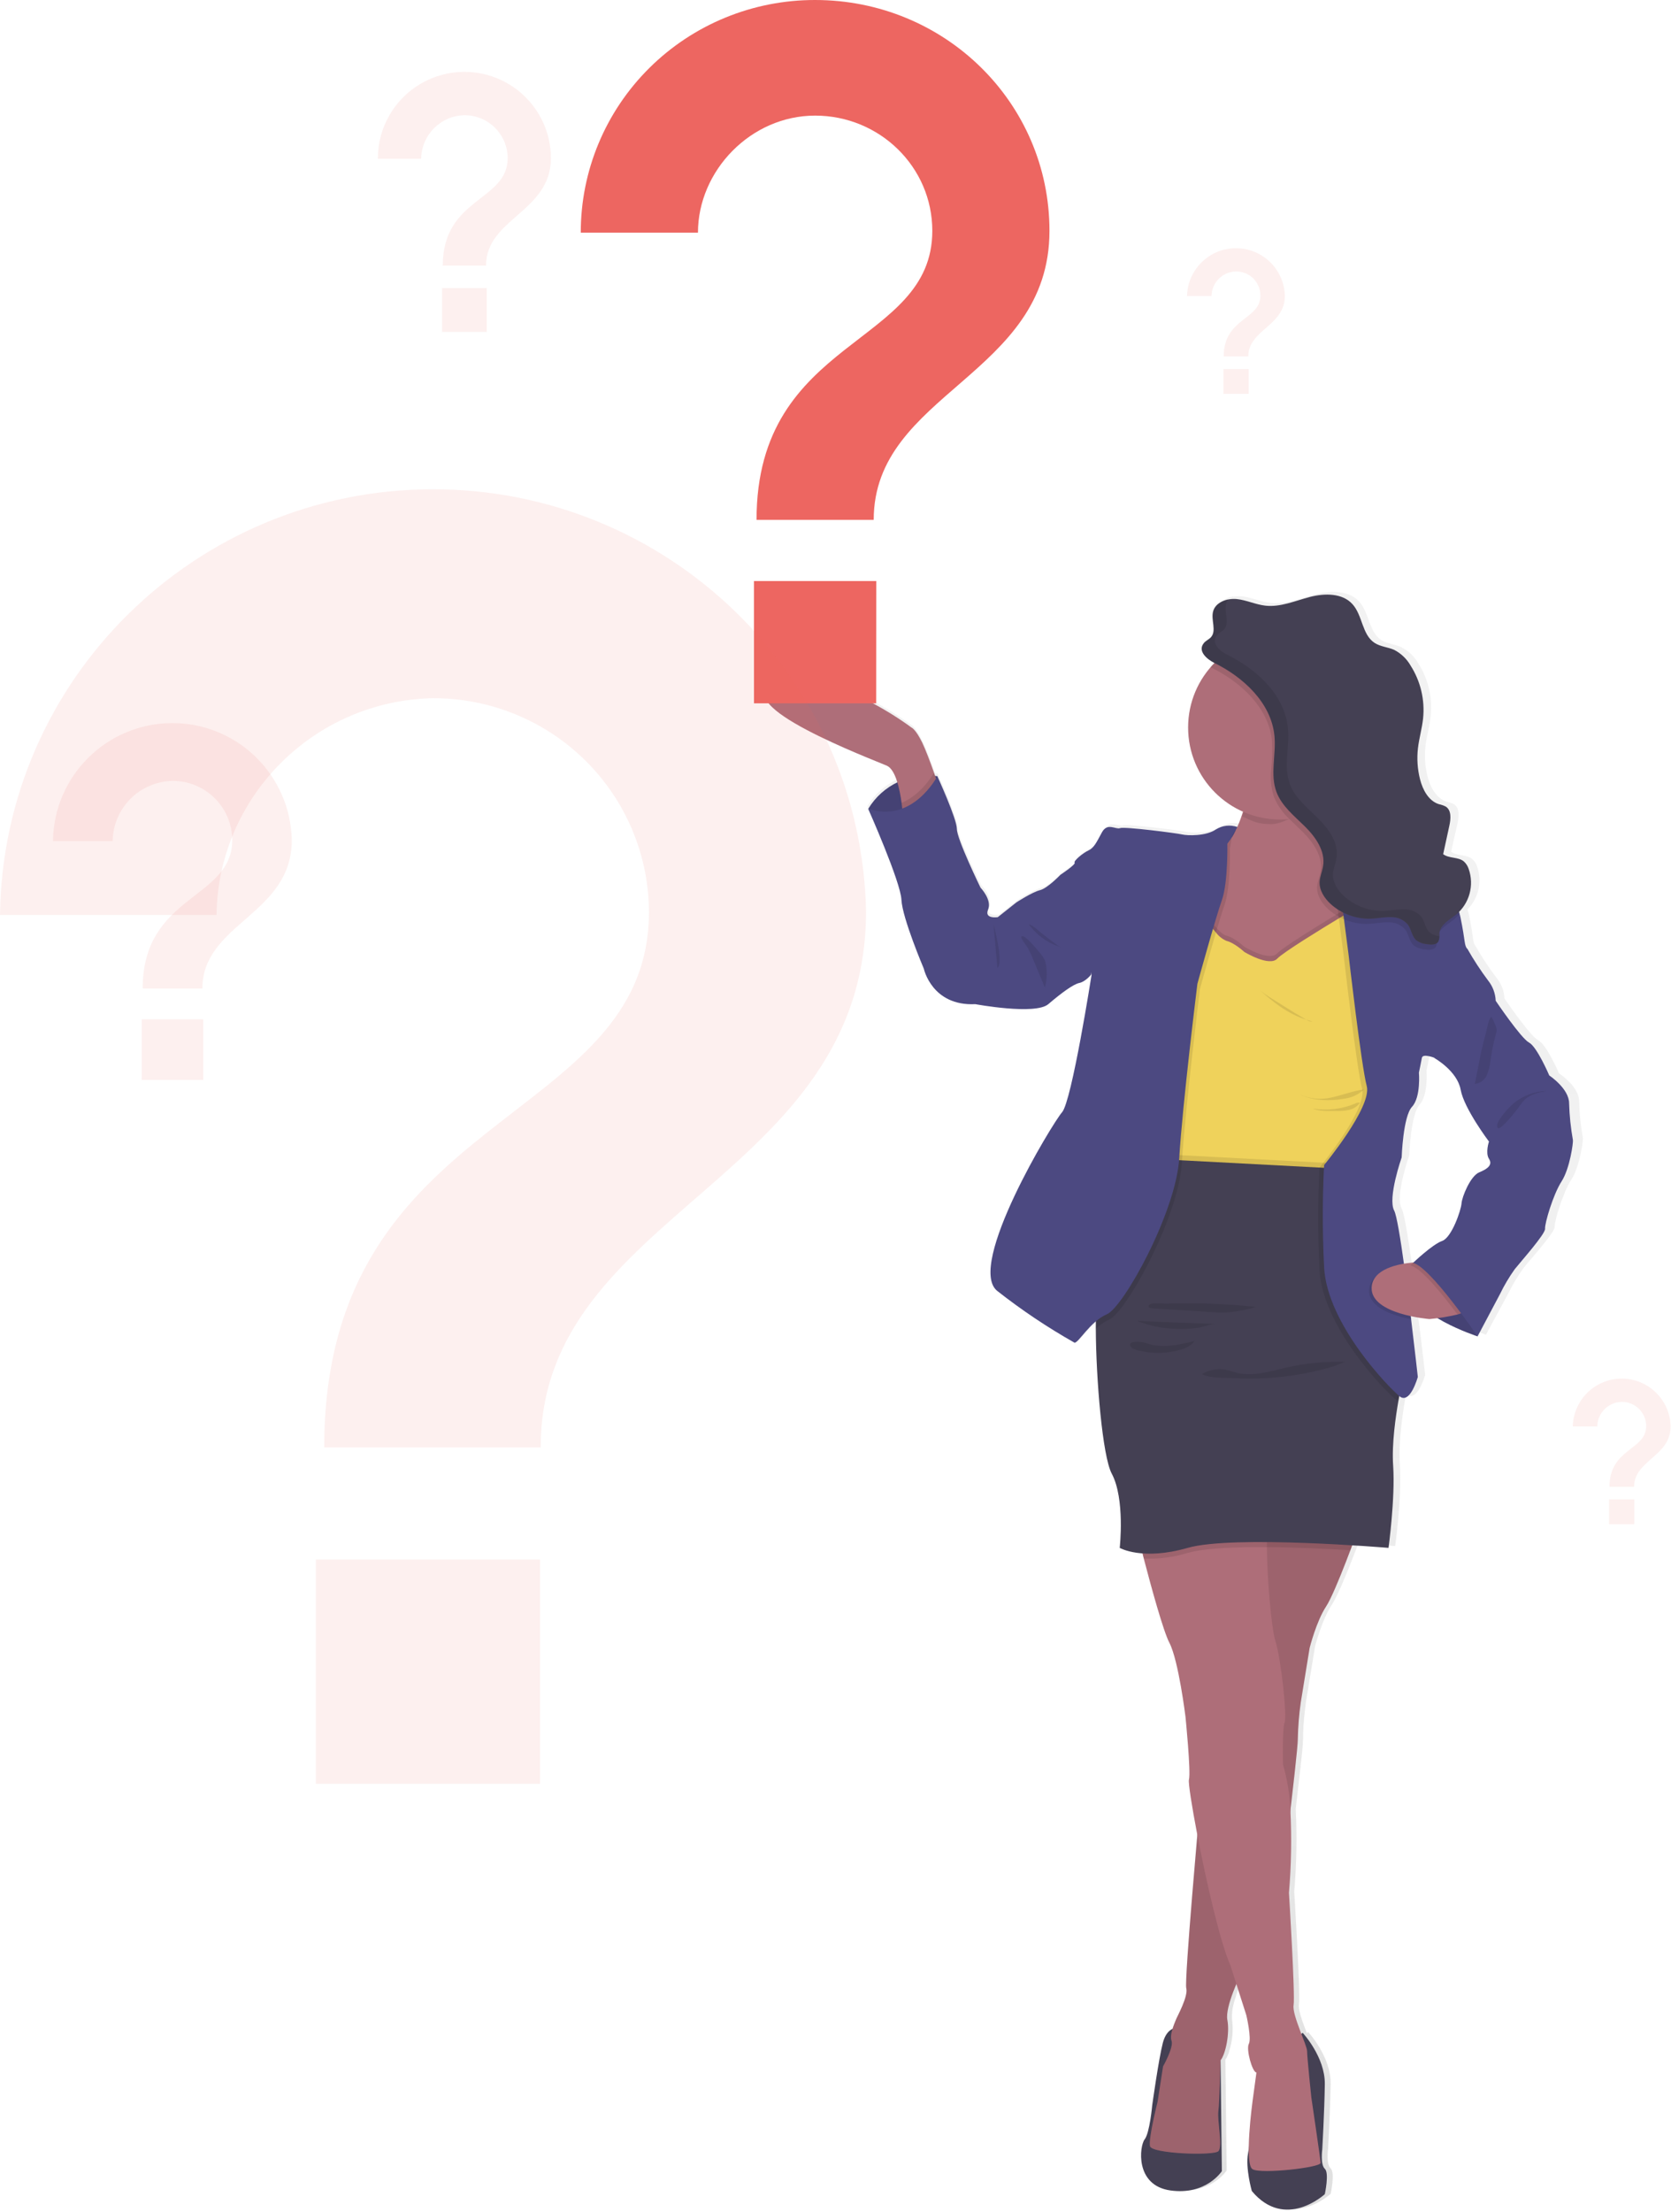 <?xml version="1.0" encoding="UTF-8"?>
<svg width="164px" height="217px" viewBox="0 0 164 217" version="1.1" xmlns="http://www.w3.org/2000/svg" xmlns:xlink="http://www.w3.org/1999/xlink">
    <!-- Generator: Sketch 56.3 (81716) - https://sketch.com -->
    <title>about-hungry</title>
    <desc>Created with Sketch.</desc>
    <defs>
        <linearGradient x1="50.012%" y1="100.018%" x2="50.012%" y2="-0.023%" id="linearGradient-1">
            <stop stop-color="#808080" stop-opacity="0.25" offset="0%"></stop>
            <stop stop-color="#808080" stop-opacity="0.12" offset="54%"></stop>
            <stop stop-color="#808080" stop-opacity="0.1" offset="100%"></stop>
        </linearGradient>
    </defs>
    <g id="Main-site" stroke="none" stroke-width="1" fill="none" fill-rule="evenodd">
        <g id="About" transform="translate(-1610, -129)" fill-rule="nonzero">
            <g id="about-hungry" transform="translate(1610, 129)">
                <path d="M155.352,111.644 C155.138,110.452 155.015,109.245 154.982,108.034 C154.982,106.581 153.008,105.295 153.008,105.295 C153.008,105.295 151.789,102.474 150.976,102.057 C150.164,101.641 147.654,97.949 147.654,97.949 C147.625,97.221 147.36,96.522 146.899,95.958 C146.147,94.97 145.461,93.934 144.843,92.856 C144.505,92.443 144.674,92.152 144.166,89.744 C144.139,89.619 144.109,89.497 144.071,89.382 C144.071,89.327 144.037,89.28 144.017,89.226 C145.117,88.123 145.489,86.487 144.975,85.017 C144.884,84.73 144.718,84.473 144.495,84.272 C143.922,83.804 143.008,83.997 142.419,83.554 L143.045,80.783 C143.194,80.106 143.272,79.249 142.679,78.884 C142.457,78.778 142.223,78.7 141.982,78.65 C140.966,78.311 140.377,77.238 140.113,76.205 C139.859,75.21 139.79,74.177 139.909,73.157 C140.025,72.175 140.312,71.22 140.417,70.235 C140.608,68.412 140.17,66.579 139.175,65.04 C138.787,64.376 138.217,63.837 137.532,63.489 C136.906,63.208 136.177,63.15 135.592,62.812 C134.332,62.009 134.396,60.102 133.39,59.009 C132.385,57.915 130.603,57.918 129.137,58.294 C127.671,58.67 126.211,59.31 124.708,59.151 C123.739,59.042 122.831,58.602 121.86,58.501 C121.581,58.474 121.301,58.487 121.026,58.538 L121.026,58.507 C120.309,58.636 119.648,59.036 119.479,59.716 C119.441,59.878 119.425,60.045 119.431,60.211 C119.431,60.607 119.526,61.02 119.533,61.399 C119.558,61.704 119.459,62.006 119.259,62.236 C119.066,62.442 118.781,62.551 118.581,62.764 C118.417,62.929 118.327,63.154 118.334,63.387 C118.334,63.99 119.086,64.522 119.591,64.766 L119.611,64.766 C119.475,64.901 119.34,65.043 119.215,65.189 C117.768,66.822 116.971,68.93 116.973,71.112 C116.998,74.714 119.158,77.957 122.473,79.368 L122.401,79.588 C122.259,80.023 122.093,80.451 121.904,80.868 C121.194,80.63 120.416,80.716 119.777,81.105 C118.808,81.782 116.915,81.728 116.411,81.603 C115.906,81.478 110.654,80.814 110.23,80.98 C109.807,81.146 108.971,80.401 108.425,81.396 C107.88,82.392 107.626,82.93 107.071,83.181 C106.516,83.432 105.557,84.217 105.686,84.383 C105.815,84.549 104.297,85.545 104.297,85.545 C104.297,85.545 102.994,86.899 102.238,87.079 C101.483,87.258 99.885,88.284 99.885,88.284 L98.032,89.734 C98.032,89.734 96.647,89.944 97.067,88.989 C97.487,88.034 96.309,86.832 96.309,86.832 C96.309,86.832 93.955,82.06 93.955,81.075 C93.955,80.089 92.022,75.887 92.022,75.887 L91.784,75.863 L91.676,75.555 C91.321,74.556 90.86,73.33 90.508,72.612 C89.83,71.24 89.414,71.098 89.414,71.098 C89.414,71.098 81.259,64.975 75.963,66.841 C70.667,68.707 85.631,74.268 86.976,74.85 C87.446,75.054 87.785,75.711 88.022,76.479 C86.829,77.055 85.825,77.958 85.127,79.083 C85.127,79.083 88.364,86.259 88.449,88.044 C88.533,89.829 90.677,94.817 90.677,94.817 C90.677,94.817 91.476,98.512 95.804,98.302 C95.804,98.302 101.775,99.399 103.078,98.302 C104.382,97.204 105.557,96.344 106.19,96.219 C106.656,96.066 107.065,95.777 107.366,95.389 C107.366,95.389 105.391,107.834 104.423,108.915 C103.454,109.995 94.897,123.968 97.968,126.467 C100.401,128.35 102.972,130.048 105.659,131.546 C105.92,131.675 106.702,130.371 107.819,129.447 C107.819,129.68 107.819,129.918 107.819,130.168 C107.84,135.139 108.497,142.698 109.404,144.391 C110.759,146.88 110.203,151.692 110.203,151.692 C110.916,152.028 111.689,152.213 112.476,152.238 C112.516,152.4 112.564,152.576 112.608,152.746 C113.349,155.546 114.552,159.877 115.165,161.029 C116.089,162.773 116.76,168.293 116.76,168.293 C116.76,168.293 117.308,173.711 117.098,174.473 C117.017,174.761 117.373,177.016 117.931,179.891 L117.931,179.891 C117.593,183.782 116.949,191.283 116.841,193.996 L116.841,193.996 C116.841,194.047 116.841,194.098 116.841,194.145 L116.841,194.192 C116.843,194.223 116.843,194.253 116.841,194.284 C116.841,194.345 116.841,194.399 116.841,194.45 L116.841,194.45 C116.83,194.621 116.837,194.792 116.861,194.961 C116.903,195.219 116.883,195.484 116.804,195.733 C116.564,196.483 116.259,197.211 115.893,197.907 C115.738,198.25 115.603,198.6 115.486,198.957 C115.148,199.106 114.734,199.469 114.504,200.352 C114.084,201.971 113.454,206.448 113.454,206.448 C113.454,206.448 113.2,209.188 112.699,209.811 C112.198,210.434 111.683,214.332 115.263,214.829 C118.842,215.327 120.39,212.933 120.39,212.933 L120.265,202.069 L120.265,202.049 C120.337,201.958 120.399,201.859 120.451,201.754 L120.451,201.727 C120.475,201.676 120.502,201.622 120.525,201.561 L120.556,201.48 L120.61,201.348 C120.608,201.332 120.608,201.316 120.61,201.301 C120.957,200.26 121.062,199.154 120.915,198.067 L120.915,198.012 L120.915,197.928 C120.915,197.901 120.915,197.87 120.915,197.843 L120.915,197.674 C120.915,197.653 120.915,197.63 120.915,197.609 C120.915,197.537 120.922,197.463 120.935,197.386 C120.935,197.386 120.935,197.359 120.935,197.345 L120.955,197.213 L120.955,197.156 C120.955,197.112 120.955,197.068 120.982,197.02 C120.981,197.009 120.981,196.998 120.982,196.986 C121.016,196.83 121.057,196.648 121.101,196.499 L121.101,196.461 L121.152,196.299 L121.152,196.299 C121.203,196.126 121.26,195.96 121.321,195.777 L121.321,195.743 C121.321,195.689 121.358,195.635 121.379,195.584 L121.379,195.564 C121.44,195.398 121.504,195.225 121.565,195.083 L121.582,195.039 L121.636,194.904 L121.653,194.863 L121.782,194.562 L121.782,194.562 L122.774,197.626 C122.774,197.626 123.323,199.909 123.028,200.447 C122.733,200.986 123.367,203.227 123.783,203.268 L123.394,206.089 C123.183,207.644 123.058,209.21 123.018,210.779 C122.991,210.959 122.964,211.118 122.943,211.226 C122.672,212.672 123.323,214.914 123.323,214.914 C126.641,218.839 130.597,215.219 130.597,215.219 C130.597,215.219 131.057,213.143 130.597,212.73 C130.136,212.317 130.343,210.82 130.343,210.82 C130.343,210.82 130.553,207.125 130.593,204.43 C130.634,201.734 128.389,199.35 128.389,199.35 L128.263,199.462 C127.854,198.405 127.386,197.173 127.484,196.621 C127.654,195.666 127.021,185.584 127.021,185.584 C127.255,182.881 127.304,180.166 127.17,177.457 L127.17,177.457 C127.224,176.999 127.275,176.549 127.325,176.102 C127.579,173.935 127.786,172.082 127.867,171.11 L127.867,171.11 L127.867,170.995 C127.887,170.734 127.898,170.548 127.894,170.46 C127.894,170.122 127.894,169.735 127.928,169.312 C128.006,168.147 128.189,166.85 128.189,166.85 L129.069,161.496 C129.069,161.496 129.747,158.882 130.712,157.432 L130.827,157.25 L130.827,157.25 C130.864,157.185 130.901,157.114 130.942,157.04 L130.959,157.009 C130.996,156.938 131.037,156.864 131.074,156.786 L131.091,156.755 C131.226,156.488 131.372,156.179 131.525,155.841 C131.525,155.814 131.548,155.79 131.558,155.763 L131.674,155.506 C131.674,155.472 131.701,155.438 131.718,155.404 C131.734,155.37 131.789,155.231 131.826,155.147 C131.843,155.113 131.857,155.077 131.87,155.042 C131.914,154.94 131.961,154.835 132.005,154.727 L132.07,154.571 C132.1,154.493 132.134,154.415 132.168,154.337 L132.249,154.131 C132.273,154.08 132.293,154.029 132.314,153.978 L132.405,153.745 C132.405,153.711 132.435,153.674 132.449,153.64 C132.689,153.04 132.92,152.448 133.126,151.909 L133.126,151.909 C133.191,151.74 133.255,151.571 133.313,151.422 C135.466,151.554 136.929,151.672 136.929,151.672 C136.929,151.672 137.607,146.819 137.39,143.626 C137.248,141.445 137.654,138.702 137.922,137.192 C137.952,137.026 137.979,136.877 138.006,136.741 L138.064,136.789 C139.117,137.618 139.872,134.879 139.872,134.879 C139.872,134.879 139.588,132.322 139.195,129.223 L139.154,128.915 C139.761,129.045 140.375,129.138 140.993,129.196 C140.993,129.196 141.332,129.166 141.796,129.108 C143.079,129.851 144.434,130.464 145.839,130.937 L148.077,126.805 C148.498,125.949 148.991,125.13 149.551,124.357 C150.228,123.527 152.619,120.872 152.578,120.375 C152.537,119.877 153.377,117.012 154.217,115.725 C155.057,114.438 155.392,111.851 155.352,111.644 Z M146.019,114.797 C145.135,115.17 144.295,117.245 144.254,117.869 C144.214,118.492 143.286,121.228 142.321,121.56 C141.43,121.865 139.73,123.429 139.459,123.68 C139.181,123.703 138.866,123.741 138.538,123.795 C138.169,121.177 137.803,119.01 137.569,118.573 C136.892,117.327 138.311,113.344 138.311,113.344 C138.311,113.344 138.45,109.321 139.327,108.366 C140.204,107.411 140.004,105.003 140.004,105.003 C140.004,105.003 140.214,104.008 140.299,103.554 C140.383,103.1 141.548,103.554 141.559,103.554 L141.559,103.554 C141.559,103.554 143.827,104.797 144.166,106.663 C144.505,108.529 146.984,111.766 146.984,111.766 C146.984,111.766 146.604,112.887 146.984,113.459 C147.363,114.032 146.902,114.425 146.019,114.797 L146.019,114.797 Z" id="Shape" fill="url(#linearGradient-1)"></path>
                <path d="M85.222,79.337 C86.633,77.01 89.301,75.753 91.994,76.147 L91.994,80.993 L89.052,80.993 L86.749,80.411 L85.222,79.337 Z" id="Path" fill="#4C4981"></path>
                <path d="M85.222,79.337 C86.633,77.01 89.301,75.753 91.994,76.147 L91.994,80.993 L89.052,80.993 L86.749,80.411 L85.222,79.337 Z" id="Path" fill="#000000" opacity="0.1"></path>
                <path d="M92.215,77.431 L88.608,79.957 C88.608,79.957 88.577,79.453 88.486,78.762 C88.307,77.455 87.904,75.494 87.033,75.115 C85.709,74.532 70.968,68.985 76.197,67.119 C81.425,65.253 89.448,71.369 89.448,71.369 C89.448,71.369 89.861,71.511 90.521,72.876 C90.86,73.594 91.324,74.817 91.673,75.816 C91.994,76.716 92.215,77.431 92.215,77.431 Z" id="Path" fill="#AE6E79"></path>
                <polygon id="Path" fill="#4C4981" points="121.026 81.322 121.436 81.129 122.588 82.443 121.646 84.451 120.041 83.808 120.414 82.202"></polygon>
                <path d="M115.571,198.937 C115.571,198.937 114.535,198.815 114.122,200.43 C113.708,202.046 113.085,206.526 113.085,206.526 C113.085,206.526 112.838,209.259 112.34,209.882 C111.842,210.505 111.348,214.396 114.867,214.89 C118.385,215.385 119.919,212.997 119.919,212.997 L119.794,202.137 L115.571,198.937 Z" id="Path" fill="#444053"></path>
                <path d="M127.85,199.425 C127.85,199.425 130.065,201.795 130.024,204.484 C129.984,207.173 129.774,210.861 129.774,210.861 C129.774,210.861 129.571,212.354 130.024,212.767 C130.478,213.18 130.024,215.253 130.024,215.253 C130.024,215.253 126.13,218.866 122.859,214.948 C122.859,214.948 122.222,212.71 122.486,211.267 C122.75,209.824 123.488,203.339 123.488,203.339 L127.85,199.425 Z" id="Path" fill="#444053"></path>
                <path d="M133.336,149.904 C133.336,149.904 131.101,156.156 130.146,157.605 C129.191,159.055 128.534,161.669 128.534,161.669 L127.664,167.009 C127.494,168.203 127.397,169.407 127.373,170.613 C127.413,171.815 125.219,189.329 125.219,189.329 L121.741,193.762 C121.741,193.762 120.21,196.868 120.458,198.165 C120.705,199.462 120.292,201.521 119.78,202.14 C119.78,202.14 119.699,206.204 119.574,207.108 C119.448,208.013 120.031,210.59 119.574,211.043 C119.117,211.497 113.031,211.294 112.865,210.546 C112.699,209.797 113.61,206.197 113.61,206.197 L114.149,202.72 C114.149,202.72 115.225,200.816 114.978,200.193 C114.731,199.57 115.432,198.124 115.473,197.999 C115.513,197.874 116.634,195.845 116.428,195.059 C116.221,194.274 117.731,177.565 117.731,177.565 L121.995,147.625 L133.336,149.904 Z" id="Path" fill="#AE6E79"></path>
                <path d="M133.336,149.904 C133.336,149.904 132.998,150.846 132.534,152.082 C131.795,154.032 130.732,156.718 130.146,157.605 C129.195,159.055 128.531,161.669 128.531,161.669 L127.661,167.013 C127.492,168.207 127.396,169.41 127.373,170.616 C127.373,171.09 127.054,174.114 126.648,177.599 C126.022,182.926 125.219,189.333 125.219,189.333 L121.741,193.766 C121.741,193.766 121.565,194.104 121.345,194.639 C120.908,195.655 120.292,197.305 120.458,198.155 C120.705,199.438 120.292,201.507 119.78,202.13 C119.78,202.13 119.696,206.194 119.574,207.098 C119.452,208.002 120.031,210.576 119.574,211.033 C119.117,211.49 113.031,211.284 112.865,210.539 C112.699,209.794 113.61,206.191 113.61,206.191 L114.149,202.709 C114.149,202.709 115.225,200.806 114.975,200.183 C114.724,199.56 115.432,198.114 115.473,197.989 C115.513,197.863 116.634,195.835 116.428,195.049 C116.269,194.45 117.105,184.639 117.494,179.986 C117.626,178.523 117.711,177.572 117.711,177.572 L121.379,151.814 L121.677,149.738 L121.975,147.632 L133.336,149.904 Z" id="Path" fill="#000000" opacity="0.1"></path>
                <path d="M129.611,212.185 C129.648,212.642 123.77,213.306 122.93,212.808 C122.09,212.31 122.93,206.14 122.93,206.14 L123.312,203.326 C122.903,203.282 122.279,201.047 122.567,200.508 C122.855,199.97 122.32,197.694 122.32,197.694 L121.345,194.646 L120.749,192.78 C119.78,190.643 118.378,184.548 117.508,179.996 C116.959,177.138 116.611,174.886 116.688,174.598 C116.895,173.853 116.35,168.428 116.35,168.428 C116.35,168.428 115.673,162.919 114.778,161.181 C114.172,160.03 112.99,155.705 112.259,152.915 C111.886,151.482 111.629,150.453 111.629,150.453 C111.629,150.453 117.887,149.928 121.683,149.745 C123.427,149.661 124.653,149.65 124.511,149.793 C124.369,149.935 124.332,150.693 124.338,151.791 C124.355,154.632 124.752,159.63 125.172,160.975 C125.751,162.837 126.33,168.425 126.082,168.967 C125.835,169.509 125.917,173.108 125.917,173.108 C126.343,174.571 126.589,176.08 126.648,177.602 C126.78,180.299 126.733,183.002 126.506,185.692 C126.506,185.692 127.125,195.757 126.96,196.709 C126.794,197.66 128.284,200.644 128.284,201.223 C128.284,201.802 128.697,205.737 128.697,205.737 C128.697,205.737 129.584,211.731 129.611,212.185 Z" id="Path" fill="#AE6E79"></path>
                <path d="M132.879,91.221 L132.168,91.989 L131.704,92.49 L128.995,95.403 L121.995,96.192 L118.27,95.196 L117.349,94.949 C117.349,94.949 117.349,93.08 117.515,90.838 C117.752,87.963 118.317,84.471 119.669,83.52 C120.345,82.99 120.885,82.306 121.243,81.525 C121.513,80.987 121.74,80.427 121.921,79.852 C121.948,79.778 121.968,79.707 121.992,79.632 C122.296,78.628 122.516,77.601 122.649,76.561 C122.649,76.561 123.543,76.066 124.785,75.49 C128.026,73.977 133.624,71.887 131.677,76.561 C131.391,77.245 131.146,77.946 130.945,78.66 C130.915,78.765 130.888,78.87 130.864,78.972 C130.214,81.573 130.644,83.151 131.128,84.021 L131.128,84.021 C131.21,84.172 131.304,84.316 131.409,84.451 C131.542,84.633 131.7,84.794 131.88,84.928 L132.686,90.045 L132.754,90.469 L132.879,91.221 Z" id="Path" fill="#AE6E79"></path>
                <path d="M131.68,76.811 C131.311,77.698 131.86,76.086 131.68,76.811 C130.204,77.861 126.726,80.851 124.772,80.851 C123.451,80.851 123.055,80.611 121.924,80.099 C122.266,79.028 122.51,77.927 122.652,76.811 C122.652,76.811 134.373,70.35 131.68,76.811 Z" id="Path" fill="#000000" opacity="0.1"></path>
                <path d="M134.664,71.369 C134.66,75.988 131.173,79.86 126.58,80.347 C126.269,80.377 125.954,80.397 125.635,80.397 C120.649,80.397 116.607,76.355 116.607,71.369 C116.607,66.383 120.649,62.341 125.635,62.341 C130.622,62.341 134.664,66.383 134.664,71.369 L134.664,71.369 Z" id="Path" fill="#AE6E79"></path>
                <path d="M135.947,111.39 L134.66,114.746 C134.66,114.746 133.614,114.79 131.982,114.841 C126.472,115.017 114.331,115.241 113.79,113.825 C113.668,113.466 113.604,113.09 113.6,112.711 C113.529,110.554 114.535,107.242 114.535,107.242 C114.535,107.242 115.114,100.615 115.114,100.327 C115.114,100.039 114.616,95.396 114.616,95.396 L115.612,91.671 L118.385,89.724 C118.385,89.724 119.628,91.63 120.373,91.793 C121.118,91.955 122.114,92.873 122.114,92.873 C122.114,92.873 124.555,94.363 125.344,93.533 C126.133,92.704 132.259,89.06 132.259,89.06 L135.49,92.623 L135.947,111.39 Z" id="Path" fill="#000000" opacity="0.1"></path>
                <path d="M135.947,111.905 L134.66,115.258 C134.66,115.258 133.614,115.305 131.982,115.356 L131.823,115.356 C131.118,115.379 130.312,115.403 129.452,115.42 C125.073,115.522 119.042,115.549 115.889,115.081 C114.704,114.912 113.928,114.668 113.8,114.336 C113.728,114.137 113.678,113.93 113.651,113.72 C113.63,113.564 113.617,113.381 113.61,113.222 C113.539,111.065 114.545,107.753 114.545,107.753 C114.545,107.753 115.124,101.126 115.124,100.838 C115.124,100.55 114.626,95.907 114.626,95.907 L115.622,92.182 L117.528,90.848 L118.395,90.238 C118.687,90.675 119.005,91.093 119.347,91.491 C119.614,91.85 119.972,92.132 120.383,92.308 C121.131,92.474 122.124,93.388 122.124,93.388 C122.124,93.388 124.565,94.878 125.354,94.048 C125.954,93.415 129.679,91.136 131.399,90.096 C131.927,89.775 132.27,89.575 132.27,89.575 L132.703,90.056 L135.5,93.137 L135.947,111.905 Z" id="Path" fill="#EFD25B"></path>
                <path d="M92.215,77.431 L88.608,79.957 C88.608,79.957 88.577,79.453 88.486,78.762 C90.267,78.01 91.351,76.347 91.663,75.816 C91.994,76.716 92.215,77.431 92.215,77.431 Z" id="Path" fill="#000000" opacity="0.1"></path>
                <path d="M104.887,86.005 L104.101,85.795 C104.101,85.795 102.814,87.15 102.069,87.329 C101.324,87.509 99.753,88.528 99.753,88.528 L97.927,89.978 C97.927,89.978 96.573,90.188 96.976,89.233 C97.379,88.278 96.231,87.079 96.231,87.079 C96.231,87.079 93.911,82.318 93.911,81.322 C93.911,80.326 91.994,76.147 91.994,76.147 C91.994,76.147 89.59,80.827 85.201,79.337 C85.201,79.337 88.391,86.5 88.473,88.281 C88.554,90.062 90.667,95.03 90.667,95.03 C90.667,95.03 91.456,98.718 95.72,98.512 C95.72,98.512 101.602,99.605 102.885,98.512 C104.169,97.418 105.327,96.558 105.933,96.432 C106.539,96.307 107.091,95.606 107.091,95.606 L107.091,90.682 L104.887,86.005 Z" id="Path" fill="#4C4981"></path>
                <path d="M97.514,90.682 C97.514,90.682 98.551,94.536 97.887,94.949 L97.514,90.682 Z" id="Path" fill="#000000" opacity="0.1"></path>
                <path d="M131.982,115.339 C126.472,115.515 114.331,115.735 113.79,114.323 C113.668,113.964 113.604,113.588 113.6,113.209 L131.599,114.157 L131.982,115.339 Z" id="Path" fill="#000000" opacity="0.1"></path>
                <path d="M133.336,149.904 C133.336,149.904 132.998,150.846 132.534,152.082 C130.248,151.943 127.22,151.797 124.345,151.777 C123.329,151.777 122.334,151.777 121.392,151.811 C119.394,151.872 117.667,152.034 116.567,152.346 C115.175,152.774 113.72,152.962 112.266,152.901 C111.893,151.469 111.636,150.439 111.636,150.439 C111.636,150.439 117.894,149.915 121.69,149.732 L121.988,147.625 L133.336,149.904 Z" id="Path" fill="#000000" opacity="0.1"></path>
                <path d="M138.182,134.747 L137.478,136.237 C137.478,136.237 137.38,136.68 137.254,137.385 C136.99,138.902 136.577,141.638 136.733,143.819 C136.939,147.009 136.276,151.852 136.276,151.852 C136.276,151.852 121.037,150.568 116.567,151.852 C112.096,153.135 109.895,151.852 109.895,151.852 C109.895,151.852 110.437,147.05 109.11,144.564 C108.205,142.871 107.569,135.312 107.548,130.341 C107.548,128.048 107.664,126.311 107.951,125.959 C108.862,124.841 112.753,113.659 112.753,113.659 L113.641,113.707 L116.011,113.832 L129.489,114.543 L131.606,114.655 L131.829,115.332 L138.182,134.747 Z" id="Path" fill="#444053"></path>
                <path d="M144.891,129.775 L145.016,131.103 C145.016,131.103 138.341,128.929 138.68,126.257 C139.019,123.585 138.68,123.886 138.68,123.886 L144.044,124.34 L144.891,129.775 Z" id="Path" fill="#4C4981"></path>
                <path d="M144.891,129.775 L145.016,131.103 C145.016,131.103 138.341,128.929 138.68,126.257 C139.019,123.585 138.68,123.886 138.68,123.886 L144.044,124.34 L144.891,129.775 Z" id="Path" fill="#000000" opacity="0.1"></path>
                <path d="M101.968,91.752 C102.649,92.331 103.452,92.749 104.318,92.975 C104.067,92.92 103.834,92.804 103.64,92.636 C103.163,92.297 102.709,91.928 102.249,91.569 C101.876,91.278 101.412,90.794 100.955,90.675 C101.254,91.068 101.594,91.429 101.968,91.752 Z" id="Path" fill="#000000" opacity="0.1"></path>
                <path d="M102.069,93.496 C102.284,93.739 102.458,94.014 102.584,94.312 C102.798,95.155 102.785,96.04 102.547,96.876 L101.476,94.295 C101.29,93.855 101.104,93.415 100.88,92.995 C100.782,92.816 100.166,92.067 100.237,91.911 C100.427,91.471 101.869,93.249 102.069,93.496 Z" id="Path" fill="#000000" opacity="0.1"></path>
                <path d="M131.927,107.787 C132.657,107.699 133.339,107.38 133.875,106.876 C132.774,107.015 131.731,107.448 130.647,107.675 C129.641,107.909 128.587,107.812 127.64,107.398 C128.886,108.007 130.6,108.027 131.927,107.787 Z" id="Path" fill="#000000" opacity="0.1"></path>
                <path d="M128.815,100.205 C128.618,100.234 128.417,100.184 128.257,100.066 C127.43,99.592 126.615,99.097 125.812,98.583 C125.029,98.078 124.084,97.567 123.417,96.93 C125.06,98.413 126.59,99.666 128.815,100.205 Z" id="Path" fill="#000000" opacity="0.1"></path>
                <path d="M131.111,108.989 C131.545,109.009 131.98,108.974 132.405,108.884 C132.835,108.795 133.215,108.545 133.468,108.187 C133.315,108.151 133.153,108.177 133.018,108.258 C131.706,108.81 130.265,108.982 128.859,108.756 C129.533,109.043 130.397,108.986 131.111,108.989 Z" id="Path" fill="#000000" opacity="0.1"></path>
                <path d="M123.268,128.218 C122.406,128.477 121.52,128.651 120.624,128.736 C119.926,128.768 119.227,128.754 118.531,128.695 L115.144,128.482 L113.451,128.373 C113.251,128.373 112.435,128.373 112.838,127.97 C113.041,127.774 114.172,127.899 114.464,127.889 C115.026,127.871 115.59,127.861 116.157,127.859 C117.278,127.859 118.402,127.859 119.523,127.926 C120.779,127.987 122.015,128.082 123.268,128.218 Z" id="Path" fill="#000000" opacity="0.1"></path>
                <path d="M119.343,129.894 C118.768,129.87 118.026,130.212 117.433,130.287 C116.771,130.365 116.102,130.391 115.435,130.365 C114.116,130.333 112.812,130.067 111.585,129.579 C114.169,129.711 116.76,129.789 119.343,129.894 Z" id="Path" fill="#000000" opacity="0.1"></path>
                <path d="M112.09,131.668 C112.34,131.719 112.587,131.787 112.828,131.872 C114.257,132.278 115.777,131.919 117.23,131.56 C116.868,132.105 116.214,132.339 115.561,132.488 C114.498,132.757 113.39,132.798 112.31,132.606 C111.971,132.539 111.121,132.417 110.955,132.065 C110.677,131.546 111.771,131.618 112.09,131.668 Z" id="Path" fill="#000000" opacity="0.1"></path>
                <path d="M120.102,134.34 C120.531,134.428 120.953,134.541 121.369,134.679 C122.977,135.078 124.647,134.53 126.262,134.161 C128.204,133.72 130.195,133.535 132.185,133.612 C131.829,133.612 131.264,133.924 130.915,134.029 C130.458,134.168 129.994,134.296 129.53,134.411 C128.619,134.635 127.694,134.818 126.763,134.95 C124.883,135.222 122.981,135.304 121.084,135.197 C120.217,135.15 118.714,135.238 117.972,134.801 C118.613,134.42 119.361,134.258 120.102,134.34 L120.102,134.34 Z" id="Path" fill="#000000" opacity="0.1"></path>
                <path d="M120.708,83.266 C120.708,83.266 120.789,87.079 120.17,88.82 C119.973,89.361 119.669,90.36 119.337,91.481 C118.974,92.724 118.578,94.116 118.273,95.206 C117.969,96.297 117.765,97.028 117.765,97.028 C117.765,97.028 116.367,108.42 116.004,113.849 C116.004,113.944 116.004,114.042 115.984,114.133 C115.964,114.438 115.93,114.756 115.879,115.085 C115.073,120.476 110.424,128.79 108.862,129.454 C108.376,129.677 107.931,129.983 107.548,130.358 C107.548,128.065 107.664,126.328 107.951,125.976 C108.862,124.858 112.753,113.676 112.753,113.676 L113.641,113.724 C113.62,113.568 113.607,113.385 113.6,113.226 C113.529,111.069 114.535,107.757 114.535,107.757 C114.535,107.757 115.114,101.129 115.114,100.841 C115.114,100.554 114.616,95.911 114.616,95.911 L115.612,92.186 L117.518,90.851 C117.755,87.976 118.321,84.485 119.672,83.533 C120.349,83.004 120.888,82.32 121.247,81.539 C121.514,81.576 121.026,81.339 121.026,81.339 L120.708,83.266 Z" id="Path" fill="#000000" opacity="0.1"></path>
                <path d="M121.436,81.129 C120.737,80.89 119.968,80.977 119.34,81.366 C118.385,82.043 116.523,81.986 116.025,81.864 C115.527,81.742 110.352,81.075 109.929,81.241 C109.506,81.407 108.686,80.662 108.148,81.657 C107.609,82.653 107.362,83.188 106.824,83.435 C106.285,83.682 105.33,84.471 105.469,84.637 C105.608,84.803 104.115,85.795 104.115,85.795 L107.135,95.616 C107.135,95.616 105.188,108.038 104.236,109.115 C103.285,110.191 94.836,124.147 97.86,126.633 C100.254,128.515 102.787,130.213 105.439,131.712 C105.777,131.878 106.969,129.643 108.625,128.939 C110.281,128.234 115.419,118.915 115.737,113.615 C116.055,108.315 117.518,96.514 117.518,96.514 C117.518,96.514 119.299,90.052 119.919,88.312 C120.539,86.571 120.458,82.758 120.458,82.758 L121.436,81.129 Z" id="Path" fill="#4C4981"></path>
                <path d="M138.182,134.747 L137.478,136.237 C137.478,136.237 137.38,136.68 137.254,137.385 C137.129,137.369 137.011,137.316 136.916,137.232 C135.879,136.403 129.804,130.151 129.503,124.601 C129.289,120.507 129.391,116.978 129.459,115.407 C129.479,114.912 129.499,114.614 129.499,114.55 L129.499,114.55 C129.499,114.55 134.22,108.833 133.682,106.808 C133.143,104.783 131.9,93.94 131.9,93.94 L131.718,92.518 L131.403,90.113 L130.651,84.295 L131.43,84.478 C131.562,84.66 131.721,84.821 131.9,84.956 L132.706,90.073 L135.504,93.154 L135.961,111.915 L134.674,115.268 C134.674,115.268 133.627,115.315 131.995,115.366 L131.836,115.366 L138.182,134.747 Z" id="Path" fill="#000000" opacity="0.1"></path>
                <path d="M140.79,103.777 C140.79,103.777 139.632,103.32 139.55,103.777 C139.469,104.235 139.259,105.224 139.259,105.224 C139.259,105.224 139.466,107.628 138.582,108.579 C137.698,109.531 137.566,113.547 137.566,113.547 C137.566,113.547 136.171,117.523 136.831,118.766 C137.072,119.216 137.444,121.475 137.817,124.184 C138.054,125.877 138.287,127.737 138.494,129.437 C138.87,132.525 139.151,135.082 139.151,135.082 C139.151,135.082 138.402,137.815 137.366,136.985 C136.33,136.155 130.255,129.904 129.957,124.354 C129.753,120.456 129.835,117.069 129.902,115.4 C129.929,114.692 129.957,114.292 129.957,114.292 C129.957,114.292 134.677,108.576 134.139,106.548 C133.6,104.519 132.358,93.679 132.358,93.679 L132.141,92.003 L131.907,90.201 L131.853,89.805 L131.105,84.048 L131.105,84.048 C131.237,84.078 135.883,85.128 136.496,85.741 C137.109,86.354 140.898,87.231 140.898,87.231 C142.062,87.547 142.962,88.471 143.248,89.642 C143.286,89.758 143.313,89.879 143.34,90.005 C143.838,92.409 143.678,92.697 144.017,93.114 C144.356,93.53 140.79,103.777 140.79,103.777 Z" id="Path" fill="#4C4981"></path>
                <path d="M138.521,129.433 C136.828,129.095 134.315,128.312 134.373,126.585 C134.423,124.97 136.367,124.387 137.84,124.181 C138.077,125.867 138.311,127.733 138.521,129.433 Z" id="Path" fill="#000000" opacity="0.1"></path>
                <path d="M143.773,128.573 C143.706,128.719 143.435,128.844 143.049,128.956 C142.143,129.171 141.223,129.322 140.295,129.406 C140.295,129.406 134.538,128.949 134.62,126.338 C134.681,124.465 137.281,123.968 138.741,123.856 C139.064,123.826 139.388,123.812 139.713,123.815 C139.713,123.815 144.021,128.038 143.773,128.573 Z" id="Path" fill="#AE6E79"></path>
                <path d="M143.773,128.573 C143.706,128.719 143.435,128.844 143.049,128.956 C141.548,126.948 139.456,124.371 138.429,124.144 L138.741,123.856 C139.064,123.826 139.388,123.812 139.713,123.815 C139.713,123.815 144.021,128.038 143.773,128.573 Z" id="Path" fill="#000000" opacity="0.1"></path>
                <path d="M142.324,92.836 L144.017,93.086 C144.628,94.163 145.307,95.2 146.049,96.192 C146.504,96.757 146.765,97.454 146.794,98.18 C146.794,98.18 149.28,101.864 150.065,102.277 C150.851,102.69 152.053,105.508 152.053,105.508 C152.053,105.508 154,106.791 154,108.241 C154.035,109.449 154.159,110.654 154.373,111.844 C154.417,112.051 154.085,114.621 153.255,115.908 C152.426,117.195 151.596,120.032 151.64,120.54 C151.684,121.048 149.32,123.69 148.66,124.516 C148.109,125.289 147.624,126.107 147.211,126.961 L145.016,131.103 C145.016,131.103 140.377,124.269 138.68,123.896 C138.68,123.896 140.583,122.075 141.535,121.743 C142.486,121.411 143.401,118.695 143.441,118.058 C143.482,117.422 144.312,115.366 145.179,115.01 C146.046,114.655 146.506,114.265 146.134,113.683 C145.761,113.1 146.134,111.99 146.134,111.99 C146.134,111.99 143.689,108.759 143.357,106.91 C143.025,105.061 140.79,103.805 140.79,103.805 L139.506,100.655 L142.324,92.836 Z" id="Path" fill="#4C4981"></path>
                <path d="M148.484,108.295 C149.421,107.504 150.6,107.057 151.826,107.028 C151.041,107.164 150.214,107.337 149.639,107.885 C149.413,108.123 149.21,108.381 149.032,108.657 C148.836,108.938 147.238,110.97 147.001,110.649 C146.604,110.178 148.162,108.569 148.484,108.295 Z" id="Path" fill="#000000" opacity="0.1"></path>
                <path d="M144.732,106.334 C145.248,106.29 145.7,105.97 145.914,105.498 C146.115,105.031 146.24,104.535 146.283,104.028 C146.404,103.18 146.575,102.34 146.794,101.512 C146.927,101.18 146.901,100.806 146.723,100.496 C146.632,100.231 146.509,99.979 146.357,99.744 C146.052,100.083 145.964,100.872 145.839,101.326 C145.683,101.888 145.541,102.453 145.406,103.019 C145.334,103.29 144.772,106.334 144.732,106.334 Z" id="Path" fill="#000000" opacity="0.1"></path>
                <path d="M143.265,89.615 C143.098,89.834 142.906,90.031 142.693,90.205 C142.016,90.743 141.118,91.197 141.034,92.047 C141.057,92.323 141.023,92.601 140.932,92.863 C140.715,93.235 140.184,93.202 139.76,93.13 C139.403,93.098 139.061,92.972 138.768,92.765 C138.325,92.385 138.284,91.708 137.945,91.231 C137.528,90.731 136.902,90.454 136.252,90.482 C135.619,90.462 134.989,90.604 134.356,90.631 C133.949,90.652 133.541,90.625 133.14,90.55 C133.008,90.53 132.876,90.503 132.747,90.469 C132.464,90.399 132.188,90.305 131.921,90.188 C131.783,90.133 131.648,90.069 131.518,89.998 C131.094,89.78 130.701,89.507 130.349,89.185 C129.73,88.616 129.215,87.831 129.266,86.987 C129.296,86.469 129.53,85.992 129.604,85.48 C129.858,84.018 128.886,82.636 127.833,81.589 C127.413,81.173 126.966,80.77 126.546,80.347 C125.893,79.743 125.376,79.007 125.033,78.186 C124.75,77.313 124.658,76.389 124.762,75.477 C124.857,74.552 124.883,73.622 124.84,72.693 C124.528,69.402 121.717,66.879 118.907,65.507 L118.781,65.443 C121.057,62.832 124.625,61.753 127.966,62.667 C131.307,63.58 133.83,66.325 134.46,69.731 C135.09,73.136 133.715,76.602 130.922,78.65 C130.891,78.755 130.864,78.86 130.84,78.962 C130.19,81.562 130.62,83.14 131.105,84.011 L131.105,84.011 C131.237,84.041 135.883,85.091 136.496,85.704 C137.109,86.317 140.898,87.194 140.898,87.194 C142.071,87.506 142.98,88.435 143.265,89.615 L143.265,89.615 Z" id="Path" fill="#000000" opacity="0.1"></path>
                <path d="M118.185,63.055 C118.372,62.842 118.653,62.734 118.842,62.527 C119.428,61.89 118.842,60.851 119.056,60.011 C119.286,59.08 120.43,58.673 121.385,58.772 C122.34,58.87 123.234,59.31 124.189,59.418 C125.673,59.584 127.109,58.941 128.555,58.565 C130.001,58.189 131.748,58.169 132.744,59.276 C133.739,60.383 133.672,62.27 134.911,63.072 C135.483,63.441 136.205,63.482 136.824,63.75 C137.502,64.098 138.065,64.635 138.443,65.297 C139.424,66.838 139.856,68.665 139.669,70.482 C139.564,71.464 139.279,72.419 139.164,73.401 C139.047,74.421 139.116,75.453 139.368,76.449 C139.628,77.465 140.194,78.562 141.206,78.887 C141.44,78.939 141.668,79.017 141.884,79.121 C142.47,79.486 142.392,80.347 142.243,81.017 L141.64,83.797 C142.219,84.238 143.12,84.048 143.672,84.512 C143.893,84.714 144.056,84.971 144.146,85.257 C144.703,86.849 144.219,88.62 142.93,89.707 C142.253,90.245 141.355,90.699 141.271,91.546 C141.297,91.822 141.262,92.1 141.169,92.362 C140.956,92.734 140.421,92.7 139.997,92.629 C139.641,92.597 139.3,92.47 139.009,92.264 C138.562,91.884 138.524,91.207 138.186,90.729 C137.768,90.231 137.142,89.954 136.492,89.981 C135.856,89.961 135.229,90.103 134.593,90.133 C133.124,90.194 131.691,89.676 130.6,88.691 C129.977,88.119 129.466,87.336 129.513,86.49 C129.543,85.975 129.777,85.494 129.852,84.983 C130.102,83.523 129.134,82.138 128.08,81.092 C127.027,80.045 125.791,79.08 125.276,77.688 C124.633,75.965 125.256,74.041 125.083,72.212 C124.772,68.917 121.965,66.398 119.15,65.023 C118.524,64.701 117.457,63.885 118.185,63.055 Z" id="Path" fill="#444053"></path>
                <path d="M140.333,91.495 C139.886,91.112 139.848,90.438 139.51,89.961 C139.092,89.462 138.467,89.184 137.817,89.209 C137.18,89.189 136.55,89.331 135.917,89.361 C134.443,89.426 133.003,88.906 131.911,87.915 C131.287,87.346 130.779,86.561 130.827,85.718 C130.857,85.199 131.091,84.719 131.166,84.211 C131.42,82.748 130.448,81.363 129.394,80.316 C128.341,79.27 127.109,78.305 126.59,76.913 C125.95,75.192 126.59,73.269 126.401,71.437 C126.086,68.142 123.278,65.622 120.468,64.247 C119.811,63.926 118.744,63.11 119.472,62.28 C119.655,62.067 119.936,61.958 120.126,61.752 C120.712,61.118 120.126,60.075 120.342,59.239 C120.384,59.072 120.456,58.915 120.556,58.775 C119.848,58.907 119.201,59.307 119.028,59.984 C118.822,60.824 119.401,61.863 118.815,62.5 C118.625,62.707 118.344,62.815 118.158,63.025 C117.43,63.855 118.497,64.674 119.154,64.992 C121.968,66.367 124.775,68.89 125.087,72.182 C125.26,74.014 124.636,75.937 125.28,77.661 C125.795,79.05 127.031,80.032 128.084,81.065 C129.137,82.097 130.116,83.493 129.855,84.956 C129.712,85.451 129.599,85.954 129.516,86.463 C129.469,87.306 129.98,88.091 130.603,88.66 C131.694,89.652 133.133,90.172 134.606,90.106 C135.243,90.076 135.869,89.937 136.506,89.954 C137.156,89.93 137.781,90.207 138.199,90.706 C138.538,91.183 138.575,91.861 139.022,92.24 C139.314,92.445 139.655,92.57 140.011,92.602 C140.434,92.68 140.969,92.707 141.183,92.338 C141.259,92.187 141.291,92.019 141.277,91.85 C140.937,91.817 140.611,91.694 140.333,91.495 Z" id="Path" fill="#000000" opacity="0.1"></path>
                <path d="M85.991,69 L74,69 L74,57 L86,57 L85.991,69 Z M85.759,51 L74.25,51 C74.25,32.989 91.501,34.041 91.501,22.647 C91.501,16.37 86.324,11.342 80,11.342 C73.676,11.342 68.501,16.763 68.501,22.825 L57,22.825 C56.99,16.768 59.409,10.957 63.725,6.674 C68.041,2.391 73.897,-0.01 80,3.34541082e-05 C92.704,3.34541082e-05 103,10.058 103,22.647 C103,36.895 85.75,38.517 85.75,51 L85.759,51 Z" id="Shape" fill="#ED6661"></path>
                <path d="M53,175 L31,175 L31,153 L53,153 L53,175 Z M53.068,142 L31.821,142 C31.821,108.639 63.692,110.582 63.692,89.454 C63.669,83.871 61.417,78.526 57.432,74.595 C53.447,70.664 48.056,68.47 42.445,68.496 C30.784,68.764 21.422,78.155 21.247,89.759 L0,89.759 C0.293,66.676 19.136,48.091 42.337,48 C65.538,47.911 84.526,66.349 85,89.429 C84.939,115.825 53.068,118.831 53.068,141.951 L53.068,142 Z" id="Shape" fill="#ED6661" opacity="0.1"></path>
                <path d="M19.951,105.948 L13.91,105.948 L13.91,99.998 L19.951,99.998 L19.951,105.948 Z M19.863,96.977 L14.004,96.977 C14.004,87.729 22.792,88.271 22.792,82.416 C22.786,80.869 22.165,79.388 21.066,78.299 C19.967,77.21 18.481,76.603 16.934,76.611 C13.704,76.67 11.103,79.281 11.058,82.511 L5.2,82.511 C5.28,76.114 10.476,70.963 16.873,70.938 C23.271,70.913 28.506,76.023 28.637,82.419 C28.647,89.734 19.863,90.57 19.863,96.977 Z" id="Shape" fill="#ED6661" opacity="0.1"></path>
                <path d="M47.767,32.564 L43.389,32.564 L43.389,28.26 L47.767,28.26 L47.767,32.564 Z M47.703,26.058 L43.456,26.058 C43.456,19.36 49.826,19.749 49.826,15.51 C49.821,14.389 49.37,13.316 48.574,12.527 C47.778,11.738 46.701,11.298 45.58,11.304 C43.244,11.351 41.365,13.241 41.333,15.577 L37.086,15.577 C37.074,12.543 38.682,9.733 41.304,8.205 C43.926,6.677 47.163,6.664 49.797,8.171 C52.431,9.678 54.061,12.475 54.073,15.51 C54.066,20.809 47.703,21.416 47.703,26.058 L47.703,26.058 Z" id="Shape" fill="#ED6661" opacity="0.1"></path>
                <path d="M122.554,38.639 L120.078,38.639 L120.078,36.201 L122.554,36.201 L122.554,38.639 Z M122.517,34.965 L120.102,34.965 C120.102,31.179 123.702,31.399 123.702,29.001 C123.702,28.368 123.448,27.761 122.998,27.315 C122.547,26.87 121.938,26.623 121.304,26.631 C119.984,26.658 118.923,27.725 118.903,29.045 L116.502,29.045 C116.56,26.443 118.681,24.361 121.284,24.351 C123.887,24.341 126.024,26.406 126.103,29.008 C126.116,31.985 122.517,32.34 122.517,34.965 L122.517,34.965 Z" id="Shape" fill="#ED6661" opacity="0.1"></path>
                <path d="M160.401,149.535 L157.925,149.535 L157.925,147.097 L160.401,147.097 L160.401,149.535 Z M160.364,145.861 L157.963,145.861 C157.963,142.072 161.566,142.295 161.566,139.897 C161.556,138.58 160.482,137.519 159.165,137.527 C157.844,137.552 156.782,138.621 156.764,139.941 L154.363,139.941 C154.421,137.339 156.542,135.257 159.145,135.247 C161.748,135.237 163.885,137.302 163.963,139.904 C163.977,142.894 160.377,143.236 160.377,145.861 L160.364,145.861 Z" id="Shape" fill="#ED6661" opacity="0.1"></path>
            </g>
        </g>
    </g>
</svg>